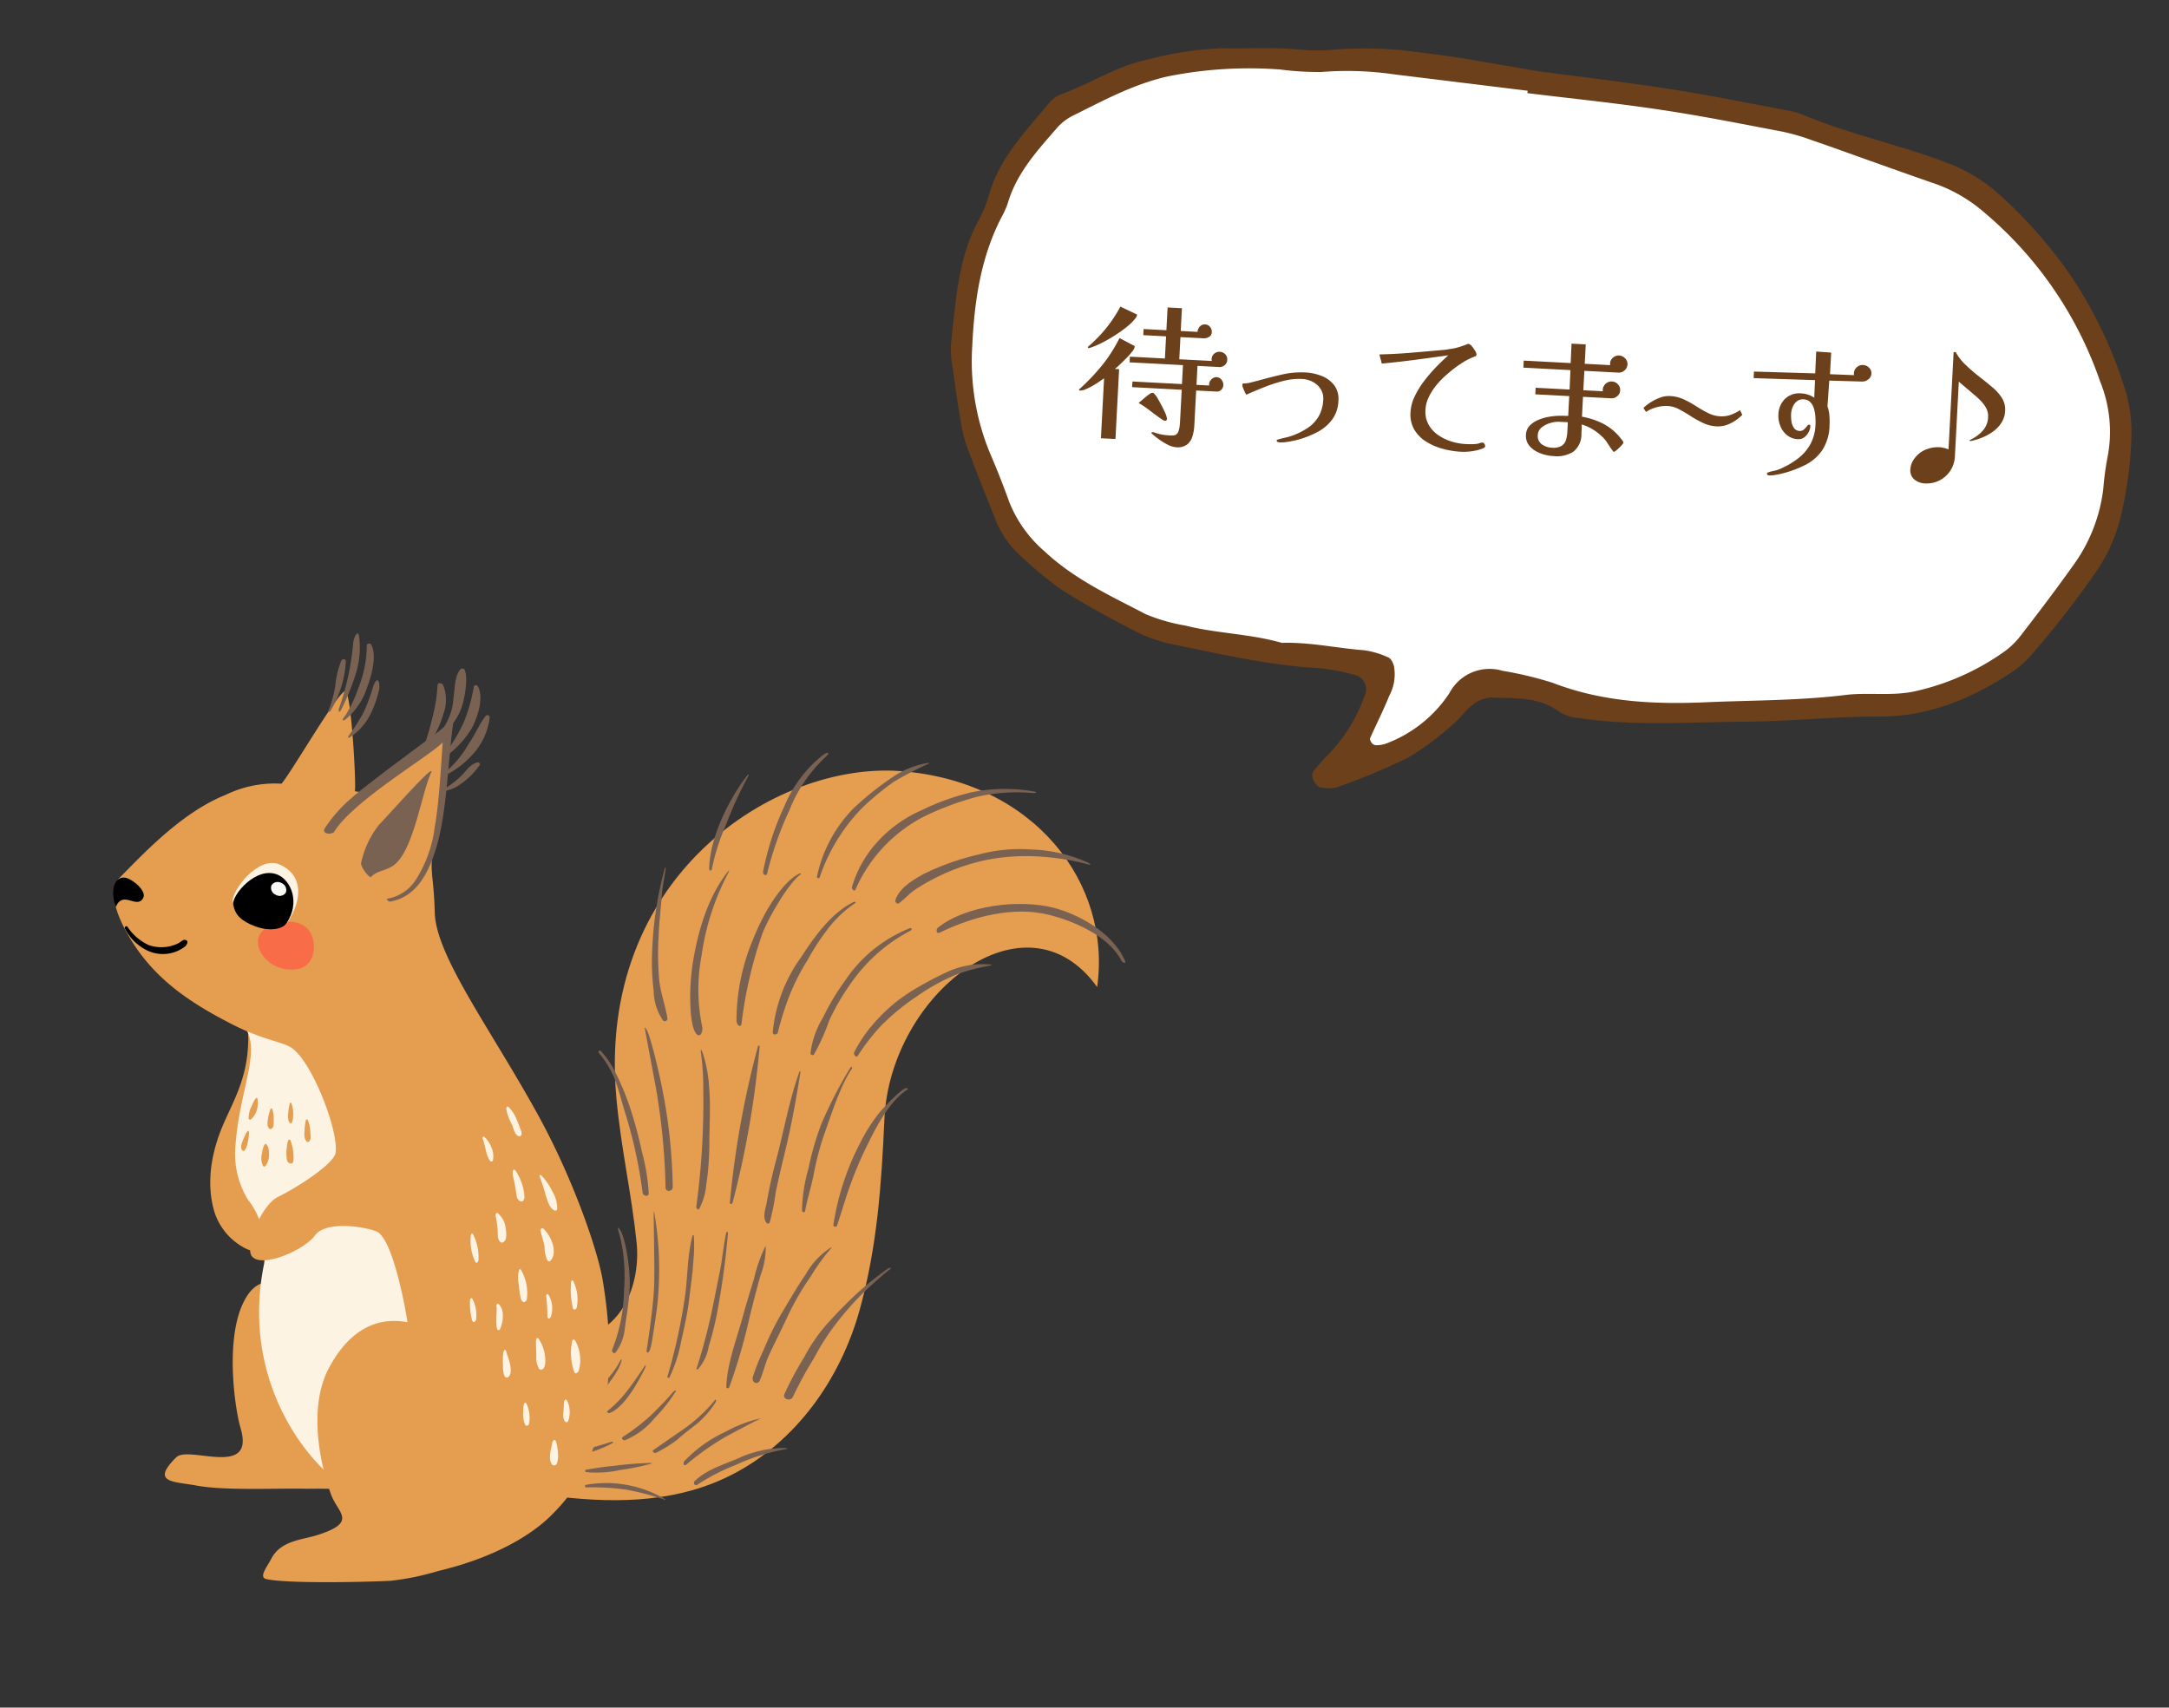 <svg xmlns="http://www.w3.org/2000/svg" xmlns:xlink="http://www.w3.org/1999/xlink" width="226.66" height="178.473" viewBox="0 0 226.66 178.473">
  <rect x="0" y="0" width="226.66" height="178.473" fill="#333333" stroke="none"/>
  <defs>
    <clipPath id="clip-path">
      <rect id="長方形_12716" data-name="長方形 12716" width="105.437" height="98.972" transform="translate(0 0)" fill="none"/>
    </clipPath>
    <clipPath id="clip-path-2">
      <rect id="長方形_12689" data-name="長方形 12689" width="123.848" height="77.521" fill="none"/>
    </clipPath>
  </defs>
  <g id="グループ_28820" data-name="グループ 28820" transform="translate(-305 -2921.305)">
    <g id="グループ_28817" data-name="グループ 28817" transform="matrix(-0.985, -0.174, 0.174, -0.985, 408.835, 3099.778)">
      <g id="グループ_27704" data-name="グループ 27704" transform="translate(0 0)" clip-path="url(#clip-path)">
        <path id="パス_16366" data-name="パス 16366" d="M2.479,17.552c.712,1.866,1.874,4.416,2.787,4.943-.948-4.287.165-7.113.832-9.873,1.1-4.557.222-7.66-.726-9.452A6.492,6.492,0,0,0,1.858.218C1.126-.052.274-.166.054.452c-.261.731.491,2.819.919,3.4,3.064,4.177.944,9.521,1.506,13.7" transform="translate(83.725 33.521)" fill="#e59d50"/>
        <path id="パス_16367" data-name="パス 16367" d="M24.175,80.862c13.064-1.307,29.421-16.4,23.246-38.885-1.4-5.11-3.287-9.492-4.688-14.434-1.149-4.047-.226-9.458,4.462-10.9C46.395,13.914,46.1,0,46.1,0,39.541.376,33.544,1.729,28.672,5.435,22.724,9.959,19.285,17.182,18.563,24.69c-.657,6.824.042,13.318.926,20.1C21.176,57.718,9.182,71.212,0,62.217c.375,10.868,10.119,20.05,24.175,18.645" transform="translate(2.447 13.804)" fill="#e59d50"/>
        <path id="パス_16368" data-name="パス 16368" d="M.168,16.767c1.042-.68,2.686-3.225,3.606-7.7A21.876,21.876,0,0,0,3.981.488C3.869,0,3.392-.22,3.41.29A44.687,44.687,0,0,1,2.9,9.923C2.573,11.592,1.16,15.564.014,16.742c-.057.058.074.078.154.025" transform="translate(34.96 65.525)" fill="#7a6253"/>
        <path id="パス_16369" data-name="パス 16369" d="M1.432,8.277a26.381,26.381,0,0,1-1.3,9.146.04.04,0,0,0,.072.034C1.855,14.46,2.246,10.71,2.2,7.33,2.155,4.534,1.356.367.39.018,0-.122-.087.583.084.971A19.091,19.091,0,0,1,1.432,8.277" transform="translate(42.286 63.816)" fill="#7a6253"/>
        <path id="パス_16370" data-name="パス 16370" d="M.083,11.907a8.84,8.84,0,0,0,4.258-1.5A36.792,36.792,0,0,0,7.624,7.836a16.944,16.944,0,0,0,3.132-3.671A14.6,14.6,0,0,0,12.525.4c.069-.23-.3-.551-.421-.324a22.5,22.5,0,0,1-1.87,3.551A24.179,24.179,0,0,1,7.086,7.3a21.176,21.176,0,0,1-3.815,3.049A20.277,20.277,0,0,1,.017,11.82c-.047.016.014.087.066.087" transform="translate(13.734 64.497)" fill="#7a6253"/>
        <path id="パス_16371" data-name="パス 16371" d="M.188,14.839A14.6,14.6,0,0,0,5.907,8.263,24.877,24.877,0,0,0,7.512,4.057,9.4,9.4,0,0,0,8.147.15.208.208,0,0,0,7.768.1a21.6,21.6,0,0,0-.951,3.763A23.411,23.411,0,0,1,5.336,7.929,17.4,17.4,0,0,1,.059,14.617a.128.128,0,0,0,.129.222" transform="translate(22.589 63.841)" fill="#7a6253"/>
        <path id="パス_16372" data-name="パス 16372" d="M.138,15.114c2.049-1.413,3.448-4.227,4.449-6.63A15.934,15.934,0,0,0,6.165.2c-.041-.327-.512-.21-.525.059a33.749,33.749,0,0,1-.472,3.724,22.728,22.728,0,0,1-1.28,4.292,24.651,24.651,0,0,1-1.644,3.8A11.95,11.95,0,0,1,.02,14.99c-.066.062.048.173.118.124" transform="translate(28.836 65.28)" fill="#7a6253"/>
        <path id="パス_16373" data-name="パス 16373" d="M1.54,4.106a30.26,30.26,0,0,1,.855,4.43c.206,1.461.283,2.913.428,4.377.09.921.051,1.832.088,2.841,0,.019.073.181.1-.026A37.362,37.362,0,0,0,2.86,7.443a24.833,24.833,0,0,0-.933-4.5A5.607,5.607,0,0,0,.428.059.269.269,0,0,0,.016.371C.462,1.643,1.151,2.793,1.54,4.106" transform="translate(46.079 64.64)" fill="#7a6253"/>
        <path id="パス_16374" data-name="パス 16374" d="M.525,13.394A13.388,13.388,0,0,0,3.551,7.465,29.227,29.227,0,0,0,4.561.291c.006-.284-.422-.42-.448-.129A36.015,36.015,0,0,1,2.965,7.124,15.326,15.326,0,0,1,.271,13.169c-.4.465-.387.829.254.225" transform="translate(34.353 81.52)" fill="#7a6253"/>
        <path id="パス_16375" data-name="パス 16375" d="M8.343,4.689c3.746.293,9.143-1.364,11.569-4.154.2-.236.032-.7-.276-.476C16.466,2.369,12.491,4.148,8.7,3.881,6.431,3.722,2.277,2.933.434.475.341.351-.259.087.129.642,2.035,3.38,5.987,4.505,8.343,4.689" transform="translate(0 78.698)" fill="#7a6253"/>
        <path id="パス_16376" data-name="パス 16376" d="M.3,7.671A15.322,15.322,0,0,0,6.3,8,16.763,16.763,0,0,0,11.73,6.5a26.8,26.8,0,0,0,5.234-2.967c.982-.788,2.3-1.924,2.453-3.241.025-.2-.281-.385-.416-.24-.675.732-.863,1.159-1.422,1.7a21.878,21.878,0,0,1-6.616,4.279A21.466,21.466,0,0,1,4.923,7.46,25.532,25.532,0,0,1,.3,7.5c-.677-.06-.017.17-.007.174" transform="translate(5.366 80.988)" fill="#7a6253"/>
        <path id="パス_16377" data-name="パス 16377" d="M.5,13.45a17.343,17.343,0,0,0,6.18-1.227A24.952,24.952,0,0,0,11.45,9.492,13.622,13.622,0,0,0,15.445,5.4,11.958,11.958,0,0,0,17.23.312c0-.188-.288-.448-.4-.228a15.6,15.6,0,0,1-5.815,8.853,30.666,30.666,0,0,1-5,2.927A18.758,18.758,0,0,1,.269,13.278c-.114-.005-.656.2.226.172" transform="translate(12.262 81.545)" fill="#7a6253"/>
        <path id="パス_16378" data-name="パス 16378" d="M.059,13.872a9.164,9.164,0,0,0,3.557-2.23A32.838,32.838,0,0,0,6.932,7.856,14.373,14.373,0,0,0,9.467.136c0-.161-.266-.185-.288-.042A19.127,19.127,0,0,1,5.913,8.251,31.14,31.14,0,0,1,3.3,11.286,36.987,36.987,0,0,1,.019,13.8a.043.043,0,0,0,.04.076" transform="translate(23.812 82.152)" fill="#7a6253"/>
        <path id="パス_16379" data-name="パス 16379" d="M.109,10.514C1.614,7.713,2.894,3.3,2.357.1c-.023-.142-.269-.131-.269,0A22.586,22.586,0,0,1,1.42,5.057,40.058,40.058,0,0,1,0,10.485c-.019.054.081.079.107.029" transform="translate(42.146 80.988)" fill="#7a6253"/>
        <path id="パス_16380" data-name="パス 16380" d="M.557,16.718A97.6,97.6,0,0,0,.607.134a.139.139,0,0,0-.277,0A97.5,97.5,0,0,0,.379,16.718a.089.089,0,0,0,.178,0" transform="translate(35.71 47.036)" fill="#7a6253"/>
        <path id="パス_16381" data-name="パス 16381" d="M.2,15.551C.779,15.3,2.292,12.9,2.508,12.518a17.688,17.688,0,0,0,1.409-3.43A27.443,27.443,0,0,0,5.188.147c-.017-.2-.355-.192-.384,0-.277,1.81-.389,3.131-.674,4.67a38.54,38.54,0,0,1-.954,4.068c-.384,1.273-1.272,4.8-3.158,6.559-.075.07.106.191.182.107" transform="translate(20.073 46.599)" fill="#7a6253"/>
        <path id="パス_16382" data-name="パス 16382" d="M.137,16.223C.681,13.047.66,9.744.943,6.535c.129-1.462.183-2.917.185-4.384,0-.681.2-1.569-.336-2.088A.2.2,0,0,0,.454.172,24.977,24.977,0,0,0,.388,3.364C.346,4.756.266,6.148.177,7.539c-.184,2.89-.209,5.78-.147,8.674a.054.054,0,0,0,.107.01" transform="translate(31.399 45.695)" fill="#7a6253"/>
        <path id="パス_16383" data-name="パス 16383" d="M.476,7.224C.8,9.2,1.017,11.069,1.5,12.861A14.187,14.187,0,0,0,2.718,16.1c.3.547.359.417.206-.01a27.747,27.747,0,0,1-.9-3.739A81.067,81.067,0,0,1,.628.247C.629.084.382-.092.293.054A6.607,6.607,0,0,0,0,2.683,29.032,29.032,0,0,0,.476,7.224" transform="translate(39.069 45.895)" fill="#7a6253"/>
        <path id="パス_16384" data-name="パス 16384" d="M.18,15.732a45.383,45.383,0,0,0,1.967-6.32,30.665,30.665,0,0,0,.519-4.863,16.973,16.973,0,0,0-.1-4.415c-.037-.156-.323-.192-.325-.018C2.227,1.474,2.055,2.7,2.021,3.967a30.354,30.354,0,0,1-.342,4.344C1.262,10.726.9,13.634.006,15.658c-.021.051,0,.314.174.074" transform="translate(26.185 47.523)" fill="#7a6253"/>
        <path id="パス_16385" data-name="パス 16385" d="M2.978,10.657c.242.653,2.4,5.9,2.813,5.7,0,0-1.974-5.263-2.206-5.864A68.636,68.636,0,0,1,.735.271C.632-.2-.081-.007.008.471a56.551,56.551,0,0,0,2.97,10.186" transform="translate(42.469 47.259)" fill="#7a6253"/>
        <path id="パス_16386" data-name="パス 16386" d="M1.481,4.507C1.981,5.759,2.6,7.09,3.22,8.286a27.736,27.736,0,0,0,2.6,4.113,9.576,9.576,0,0,0,1.718,1.7c.122.1.3-.131.161-.241a10.256,10.256,0,0,1-2.2-2.535c-.635-1.111-1.036-2.05-1.684-3.308A49.215,49.215,0,0,1,.65.28C.534-.108-.065-.092.006.323A21.326,21.326,0,0,0,1.481,4.507" transform="translate(44.829 46.34)" fill="#7a6253"/>
        <path id="パス_16387" data-name="パス 16387" d="M.348,15.223a34.094,34.094,0,0,0,2.51-2.848c.94-1.219,1.806-2.494,2.623-3.79A18.074,18.074,0,0,0,7.293,4.643,35.266,35.266,0,0,0,8.66.469c.114-.559-.812-.648-.933-.1A41.938,41.938,0,0,1,6.246,4.774,24.216,24.216,0,0,1,4.637,8.649,32.894,32.894,0,0,1,2.25,12.54c-.8,1.066-1.793,2.29-2.1,2.615s-.113.349.194.068" transform="translate(18.569 27.966)" fill="#7a6253"/>
        <path id="パス_16388" data-name="パス 16388" d="M.048,15.328a8.015,8.015,0,0,0,2.131-3.251C2.856,10.595,3.4,9.058,3.985,7.538a31.449,31.449,0,0,0,1.172-4.1,19.913,19.913,0,0,0,.594-2.9c.018-.582-.646-.754-.781-.2-.213.882-.243,1.817-.471,2.7C4.132,4.467,3.682,5.87,3.312,7.294a28.291,28.291,0,0,1-1.7,4.678A20.334,20.334,0,0,1,0,15.288c-.017.024.019.059.044.04" transform="translate(25.034 29.078)" fill="#7a6253"/>
        <path id="パス_16389" data-name="パス 16389" d="M.174,15.34a15.844,15.844,0,0,0,.6-3.674c.184-1.4.349-2.792.481-4.2.222-2.38.736-4.972.4-7.354-.021-.158-.279-.15-.31,0A61.146,61.146,0,0,0,.512,7.944c-.1,1.406-.206,2.849-.351,4.25a8.282,8.282,0,0,0,0,3.146.008.008,0,0,0,.016,0" transform="translate(31.679 28.024)" fill="#7a6253"/>
        <path id="パス_16390" data-name="パス 16390" d="M.516,14.6c.056-1.352-.08-2.718-.048-4.059Q.513,8.6.56,6.664A62.265,62.265,0,0,1,1.1.1.084.084,0,0,0,.953.036a4.735,4.735,0,0,0-.7,2.554A32.181,32.181,0,0,0,0,6.152a83.864,83.864,0,0,0,.332,8.457A.092.092,0,0,0,.516,14.6" transform="translate(35.625 29.397)" fill="#7a6253"/>
        <path id="パス_16391" data-name="パス 16391" d="M.234,6.428a34.6,34.6,0,0,0,1.884,8.136c.011.03.053.035.045-.006C1.911,13.091,1.02,8.687.778,6.938.451,4.573.381.113.381.113.245-.1-.041-.192,0,1.6.044,3.137.038,4.894.234,6.428" transform="translate(41.811 30.248)" fill="#7a6253"/>
        <path id="パス_16392" data-name="パス 16392" d="M.264,7.152C.536,9.054,1.651,12.29,2.4,12.9c.309.251.007-.335-.083-.495a13.923,13.923,0,0,1-.837-2.2,18.857,18.857,0,0,1-.7-3.584A17.61,17.61,0,0,1,.919.326C.984.1.642-.13.522.087A5,5,0,0,0,0,2.586C.072,4.121.047,5.627.264,7.152" transform="translate(44.828 29.576)" fill="#7a6253"/>
        <path id="パス_16393" data-name="パス 16393" d="M.3,12.44A15.609,15.609,0,0,0,.717,15.1c.025.076.128.064.137-.045.18-2.41-.319-4.473-.349-6.872A60.564,60.564,0,0,1,.864.168C.882.018.7-.077.646.082A14.926,14.926,0,0,0,.1,3.9C.04,5.436-.053,6.938.038,8.469.116,9.8.146,11.124.3,12.44" transform="translate(38.707 28.009)" fill="#7a6253"/>
        <path id="パス_16394" data-name="パス 16394" d="M.04,2.128a35.32,35.32,0,0,0,3.716-.953C4.743.9,5.547.639,6.656.241,6.774.2,6.724,0,6.59,0A11.218,11.218,0,0,0,3.144.832,23.943,23.943,0,0,0,.015,2.07c-.032.018-.008.062.025.058" transform="translate(39.608 16.826)" fill="#7a6253"/>
        <path id="パス_16395" data-name="パス 16395" d="M.028.226A12.115,12.115,0,0,0,8.447.261C8.578.2,8.5-.022,8.378,0A25.455,25.455,0,0,1,4.257.5,27.846,27.846,0,0,1,.028.152c-.041,0-.034.061,0,.074" transform="translate(37.553 15.247)" fill="#7a6253"/>
        <path id="パス_16396" data-name="パス 16396" d="M.289,2.1c.582-.318,1.1-.561,1.652-.844A15.475,15.475,0,0,0,3.932.308c.054-.039,0-.331-.085-.307a11.479,11.479,0,0,0-2.2.96,12.984,12.984,0,0,0-1.476.986c-.4.292.025.209.121.156" transform="translate(43.945 18.264)" fill="#7a6253"/>
        <path id="パス_16397" data-name="パス 16397" d="M.307,5.827c.335-.644,1.586-2.453,1.883-2.84A21.715,21.715,0,0,1,4.646.314c.163-.15-.09-.385-.294-.294A7.825,7.825,0,0,0,1.709,2.842a15.363,15.363,0,0,0-1.6,2.932c-.322.617.184.081.2.053" transform="translate(38.428 20.797)" fill="#7a6253"/>
        <path id="パス_16398" data-name="パス 16398" d="M.2,6.382a16.97,16.97,0,0,1,2.839-3.63c.85-.826,1.631-1.621,2.5-2.475C5.692.134,5.484-.08,5.224.031a14.348,14.348,0,0,0-1.914,1.7c-.527.68-1.153,1.351-1.739,2A9.831,9.831,0,0,0,.014,6.322c-.036.084-.009.5.189.06" transform="translate(34.137 20.05)" fill="#7a6253"/>
        <path id="パス_16399" data-name="パス 16399" d="M.145,5.405c.531-1.2.893-2,1.427-3A12.6,12.6,0,0,1,3.13.172c.1-.111-.163-.215-.266-.154C1.432.875.5,3.694.032,5.293c-.035.116-.084.555.113.112" transform="translate(42.001 23.311)" fill="#7a6253"/>
        <path id="パス_16400" data-name="パス 16400" d="M.05,5.472A11.367,11.367,0,0,0,4.842,3.526C6.212,2.635,7.985,1.734,8.924.357,9.006.234,8.79-.2,8.521.11A21.278,21.278,0,0,1,5.014,2.775,21.306,21.306,0,0,1,.039,5.367c-.056.017-.052.109.011.105" transform="translate(25.984 17.466)" fill="#7a6253"/>
        <path id="パス_16401" data-name="パス 16401" d="M3.29,4.213A14.255,14.255,0,0,0,7.04.395c.073-.116.01-.727-.4-.151A29.828,29.828,0,0,1,3.29,3.613C2.706,4.082.618,5.721.006,6.144a.015.015,0,0,0,.012.027A13.8,13.8,0,0,0,3.29,4.213" transform="translate(29.272 19.325)" fill="#7a6253"/>
        <path id="パス_16402" data-name="パス 16402" d="M.106,4.418A8.346,8.346,0,0,1,1.235,2.037,9.165,9.165,0,0,0,2.468.278c.053-.129-.111-.351-.255-.255A7.068,7.068,0,0,0,.779,2.037,9.213,9.213,0,0,0,.2,3.408a3.638,3.638,0,0,0-.2,1,.054.054,0,0,0,.106.013" transform="translate(44.586 24.591)" fill="#7a6253"/>
        <path id="パス_16403" data-name="パス 16403" d="M14.16,22.641c1.652-.3,3.23-.121,4.041-2.847,1.265-4.252-1.055-11.209-1.968-13.036-2.469-4.941,5.032-2.7,6.079-4.18C24.525-.55,22.134.054,19.732.035,16.625.007,11.229,1.277,8.363,1.7a59.184,59.184,0,0,1-7.542.972c-4.6,7.368,11.523,20.3,13.339,19.97" transform="translate(66.328 8.323)" fill="#e59d50"/>
        <path id="パス_16404" data-name="パス 16404" d="M9.234,35.958c4.311,9.861,12.826,10,14.267,9.574-2.531-2.09-.809-6.517-1.441-12.561a9.165,9.165,0,0,0-2.26-5.353A7.6,7.6,0,0,1,17.879,25a10.256,10.256,0,0,1-.915-3.659C17.316,8.973,8.954,1.686,4.925,0,.964,7.728-1.608,11.225,1.152,19.162,3,24.462,6.976,30.79,9.234,35.958" transform="translate(66.158 11.099)" fill="#fcf3e3"/>
        <path id="パス_16405" data-name="パス 16405" d="M11.992,52.515c6.371,7.964,13.54,14.627,14.452,19.138.82,4.051,1.406,4.18,1.266,6.992-.75,2.624.736,11.3.867,12.146.4-.4,4.8-5.59,6.986-7.982a4.729,4.729,0,0,1,1.306-.123c-.024.749,2.143,9.991,2.787,10.119s4.169-9.557,4.9-10.682a11.714,11.714,0,0,0,5.529-2.155c4.288-2.649,7.518-7.754,9.392-10.424,1.028-1.465-.211-3.771-1.9-5.786-3.286-3.926-7.362-5.764-12.3-7.284-3.385-1.043-5.474-.885-6.535-1.336-2.319-.984-6.322-7.536-6.465-9.978-.07-1.2,3.408-4.371,5.106-5.6,1.6-1.156,2.493-5.621,1.687-6.536-1.115-1.26-5.318,1.476-6.161,3.21-.946,1.946-5.792,1.795-6.466,1.476-1.826-.866-4.309-7.683-4.638-8.713,3.673.048,6.054-2.368,7.273-6.209,1.409-4.447-.9-10.1-2.565-12.941-1.035-1.771-3.3-2.319.774-4.427,1.386-.719,3.584-1.194,4.217-3.2.3-.958,1.009-2.183.14-2.218C29.286-.088,21.2,1.546,18.855,2.081a27.782,27.782,0,0,0-4.778,1.9C9.1,6.122,5.462,8.989,3.559,11.66,1.048,15.19.476,17.834.092,22.111c-.477,5.295.983,10.773,2.389,14.756C3.49,39.724,7.2,46.52,11.992,52.515" transform="translate(45.505 0)" fill="#e59d50"/>
        <path id="パス_16406" data-name="パス 16406" d="M5.386,1.23A3.664,3.664,0,0,0,1.1.338C-.34,1.029-.241,3.072.676,4.221,2.294,6.25,7.618,3.978,5.386,1.23" transform="translate(83.705 63.112)" fill="#f86d47"/>
        <path id="パス_16407" data-name="パス 16407" d="M2.4,3.155C3.7,2.891,3.278.886,2.68,0,2.246,1.862.5.12.035,1.372-.289,2.247,1.718,3.3,2.4,3.155" transform="translate(102.183 66.444)"/>
        <path id="パス_16408" data-name="パス 16408" d="M2.471,6.8c2.371.568,4.477-3.582,4.149-4.658C6.257.953,5.522.379,4,.084,2.466-.213.859.312.525,1.16-.6,4.014.1,6.237,2.471,6.8" transform="translate(86.312 66.975)" fill="#fcf3e3"/>
        <path id="パス_16409" data-name="パス 16409" d="M2.164,5.806c2.372.553,4.383-2.97,4.033-3.9C5.808.878,5.063.372,3.542.087,2.005-.2.685.263.37.983-.688,3.4.713,5.466,2.164,5.806" transform="translate(86.629 66.883)"/>
        <path id="パス_16410" data-name="パス 16410" d="M.627,1.355a.778.778,0,0,0,1.01-.4.779.779,0,0,0-.6-.9.777.777,0,0,0-1.008.4.778.778,0,0,0,.6.9" transform="translate(87.605 70.538)" fill="#f8f7f4"/>
        <path id="パス_16411" data-name="パス 16411" d="M1.015,8.153a12.033,12.033,0,0,1,.092-4.541A13.259,13.259,0,0,1,1.939.57c.246-.48.34-.735-.056-.451A7.084,7.084,0,0,0,.276,3.494c-.313,1.58-.525,3.822.309,4.822.154.186.483.024.43-.163" transform="translate(82.783 89.753)" fill="#7a6253"/>
        <path id="パス_16412" data-name="パス 16412" d="M.891,7.241a27.5,27.5,0,0,1,.294-7c.014-.068-.106-.5-.262,0A24.038,24.038,0,0,0,.034,4.53,9.259,9.259,0,0,0,.392,8.063c.287.9.584-.261.5-.822" transform="translate(84.342 90.578)" fill="#7a6253"/>
        <path id="パス_16413" data-name="パス 16413" d="M.587,5.474a9.235,9.235,0,0,0,.166-2.6A11.787,11.787,0,0,1,1,.1C1.026,0,.858-.043.814.059A11.048,11.048,0,0,0,.107,5.5c.069.27.394.242.48-.028" transform="translate(85.557 90.388)" fill="#7a6253"/>
        <path id="パス_16414" data-name="パス 16414" d="M.356,6.425l.008,0c.132-.035.242-.324.3-.637A19.758,19.758,0,0,1,1.2,2.84,22.087,22.087,0,0,1,2.313.172c.07-.155-.031-.22-.127-.134C.776,1.294.151,3.062,0,5.5c-.015.228.142.983.355.926" transform="translate(81.722 88.073)" fill="#7a6253"/>
        <path id="パス_16415" data-name="パス 16415" d="M.953,7.768a17.337,17.337,0,0,1,.369-3.793A15.611,15.611,0,0,1,2.56.651C2.6.607,2.682-.006,2.626,0A10.194,10.194,0,0,0,.39,3.479c-.373,1.2-.718,3.337.17,4.4a.237.237,0,0,0,.393-.113" transform="translate(71.086 87.85)" fill="#7a6253"/>
        <path id="パス_16416" data-name="パス 16416" d="M.915,7.028C1.4,6.175,1.1,4.914,1.1,3.964A6.123,6.123,0,0,1,1.76.362c.047-.069-.069-.424-.127-.353A6.015,6.015,0,0,0,.023,3.718C-.048,4.8.023,6.564.5,7.106a.286.286,0,0,0,.413-.078" transform="translate(72.827 90.105)" fill="#7a6253"/>
        <path id="パス_16417" data-name="パス 16417" d="M1.161,6.806a16.5,16.5,0,0,1-.055-3.518A26.543,26.543,0,0,1,1.475.1.089.089,0,0,0,1.309.046,9.34,9.34,0,0,0,.041,3.924,4.164,4.164,0,0,0,.59,6.919c.156.182.6.194.571-.113" transform="translate(74.636 88.298)" fill="#7a6253"/>
        <path id="パス_16418" data-name="パス 16418" d="M.358,3.631a2.493,2.493,0,0,0,.925-.963A8.948,8.948,0,0,1,3.472.131c.022-.014.022-.139,0-.131A4.547,4.547,0,0,0,2.1.686,7.968,7.968,0,0,0,0,3.468c-.006.125.2.233.358.163" transform="translate(69.98 84.234)" fill="#7a6253"/>
        <path id="パス_16419" data-name="パス 16419" d="M.487,7.04c.457-.814.773-2.211,1.246-3.195A10.85,10.85,0,0,1,3.814.292c.03-.027.05-.309.021-.291a9.443,9.443,0,0,0-2.7,2.83A6.885,6.885,0,0,0,.044,6.962a.241.241,0,0,0,.443.078" transform="translate(69.8 85.764)" fill="#7a6253"/>
        <path id="パス_16420" data-name="パス 16420" d="M.354,1.914C.51,1.9.766,1.548.945,1.429A4.013,4.013,0,0,1,3.9.714,5.286,5.286,0,0,1,6.459,2.225c.128.1.345-.087.233-.222A5.094,5.094,0,0,0,3.749.078,3.8,3.8,0,0,0,.17,1.237c-.18.233-.333.731.184.677" transform="translate(96.852 62.384)"/>
        <path id="パス_16421" data-name="パス 16421" d="M.836,1.772a3.692,3.692,0,0,0,1,1.045c.144.1.241-.048.189-.275a5.742,5.742,0,0,0-.892-1.515C.954.732.644-.027.208,0a.2.2,0,0,0-.19.141c-.08.23.123.507.237.7.188.316.368.633.581.933" transform="translate(58.989 50.166)" fill="#fcf3e3"/>
        <path id="パス_16422" data-name="パス 16422" d="M2.239,3.378c.088.073.25-.025.17-.131a17.4,17.4,0,0,1-1.01-1.9C1.1.827.862.224.262.01A.208.208,0,0,0,0,.21,3.385,3.385,0,0,0,.811,1.924,6.3,6.3,0,0,0,2.239,3.378" transform="translate(53.962 43.155)" fill="#fcf3e3"/>
        <path id="パス_16423" data-name="パス 16423" d="M1.384,3.057c.207.228.475.07.1-.786C1.226,1.656,1.024,1.085.819.46.667,0-.093-.334.009.57A5.633,5.633,0,0,0,1.384,3.057" transform="translate(57.547 43.489)" fill="#fcf3e3"/>
        <path id="パス_16424" data-name="パス 16424" d="M1.332,2.43c.1.034.2-.124.13-.223C1.053,1.6.872.625.293.049A.173.173,0,0,0,0,.17,2.251,2.251,0,0,0,.41,1.482a2.86,2.86,0,0,0,.922.948" transform="translate(61.459 47.056)" fill="#fcf3e3"/>
        <path id="パス_16425" data-name="パス 16425" d="M1.481,3.253c.119.08.4.1.231-.375-.153-.426-.534-1.033-.653-1.487A3.575,3.575,0,0,0,.544.1.2.2,0,0,0,.2.1C-.4.987.445,2.55,1.481,3.253" transform="translate(53.515 37.829)" fill="#fcf3e3"/>
        <path id="パス_16426" data-name="パス 16426" d="M1.318,2.964c.149.058.213-.166.141-.337a11.08,11.08,0,0,1-.5-1.569C.884.706.849.246.5.035a.244.244,0,0,0-.25,0C-.207.328.071,1.162.216,1.584a2.284,2.284,0,0,0,1.1,1.38" transform="translate(58.709 38.901)" fill="#fcf3e3"/>
        <path id="パス_16427" data-name="パス 16427" d="M1.236,2.647A5.026,5.026,0,0,0,.28.051C.146-.1.013.1,0,.286A5.338,5.338,0,0,0,.966,2.777c.135.263.318.158.27-.13" transform="translate(61.129 36.372)" fill="#fcf3e3"/>
        <path id="パス_16428" data-name="パス 16428" d="M1.343,3.134a3.418,3.418,0,0,0-.286-1.5A7.285,7.285,0,0,0,.633.325C.3-.265.018.073,0,.367A4.831,4.831,0,0,0,1.145,3.283c.12.116.178,0,.2-.149" transform="translate(55.449 33.18)" fill="#fcf3e3"/>
        <path id="パス_16429" data-name="パス 16429" d="M1.028,2.529A8.072,8.072,0,0,0,.374.07C.253-.088.044.048.019.23A4.269,4.269,0,0,0,.79,2.817c.2.332.333.082.238-.288" transform="translate(50.147 33.334)" fill="#fcf3e3"/>
        <path id="パス_16430" data-name="パス 16430" d="M.894,2.245A18.23,18.23,0,0,1,.4.156C.371.055.134-.2.038.293A2.74,2.74,0,0,0,.626,2.374c.15.221.352.1.268-.129" transform="translate(52.612 31.937)" fill="#fcf3e3"/>
        <path id="パス_16431" data-name="パス 16431" d="M.648,2.639c.2.135.3-.029.229-.245-.128-.371-.124-.9-.217-1.3A3.732,3.732,0,0,0,.406.086C.347-.024.152-.033.115.086-.063.655-.129,2.12.648,2.639" transform="translate(57.562 29.844)" fill="#fcf3e3"/>
        <path id="パス_16432" data-name="パス 16432" d="M.964,2.058A6.825,6.825,0,0,0,.41.162C.2-.208,0,.152,0,.291A3.748,3.748,0,0,0,.7,2.285c.182.281.334.068.262-.227" transform="translate(60.295 30.225)" fill="#fcf3e3"/>
        <path id="パス_16433" data-name="パス 16433" d="M1.275,3.292A6.084,6.084,0,0,0,.533.164C.306-.216.105.16.06.336A4.1,4.1,0,0,0,.9,3.263c.115.184.354.261.371.029" transform="translate(48.746 26.799)" fill="#fcf3e3"/>
        <path id="パス_16434" data-name="パス 16434" d="M1.024,3.025c.257.332.4.176.316-.295-.077-.434-.234-1.064-.313-1.576A2.18,2.18,0,0,0,.533.06.227.227,0,0,0,.269.028C-.121.2,0,.93.107,1.29a3.93,3.93,0,0,0,.917,1.735" transform="translate(52.385 26.534)" fill="#fcf3e3"/>
        <path id="パス_16435" data-name="パス 16435" d="M1.1,2.236A7.512,7.512,0,0,0,.9,1.127,2.465,2.465,0,0,0,.542.08a.271.271,0,0,0-.42.054c-.431.614.4,1.918.689,2.5.145.289.34.292.29-.4" transform="translate(55.783 25.107)" fill="#fcf3e3"/>
        <path id="パス_16436" data-name="パス 16436" d="M.805,1.967C.769,1.636.713,1.223.687.885A1.368,1.368,0,0,0,.444.132C.378.059.125-.145.042.171A2.716,2.716,0,0,0,.5,2.2c.194.251.341.09.306-.23" transform="translate(48.939 21.598)" fill="#fcf3e3"/>
        <path id="パス_16437" data-name="パス 16437" d="M.859,1.6A3.234,3.234,0,0,0,.4.072C.269-.094.045.057.016.233a3.35,3.35,0,0,0,.447,1.75c.413.764.5.2.4-.387" transform="translate(52.942 20.505)" fill="#fcf3e3"/>
        <path id="パス_16438" data-name="パス 16438" d="M.511,2.476c.1.2.369.3.379-.334C.9,1.463,1.008.575.543.086a.3.3,0,0,0-.495.13,2.209,2.209,0,0,0,.027.98,5.933,5.933,0,0,0,.436,1.28" transform="translate(49.337 16.928)" fill="#fcf3e3"/>
        <path id="パス_16439" data-name="パス 16439" d="M.3,1.993A8.369,8.369,0,0,0,.567.966C.62.641.681.242.4.035.143-.155.049.483.016.669a7.805,7.805,0,0,0,0,.992c.043.48.085.7.282.332" transform="translate(87.007 43.633)" fill="#e59d50"/>
        <path id="パス_16440" data-name="パス 16440" d="M.4,2.064c.08.135.194.09.223-.058A5.741,5.741,0,0,0,.682.876C.685.577.627.148.329.01A.154.154,0,0,0,.173.041C-.092.261.013.622.064.919A3.452,3.452,0,0,0,.4,2.064" transform="translate(84.67 46.377)" fill="#e59d50"/>
        <path id="パス_16441" data-name="パス 16441" d="M.6,2.241c.1.141.2.085.216-.078A6.889,6.889,0,0,0,.739.925C.706.6.6.136.283.008A.148.148,0,0,0,.128.052C-.109.313.04.7.126,1.019A4.164,4.164,0,0,0,.6,2.241" transform="translate(80.62 45.729)" fill="#e59d50"/>
        <path id="パス_16442" data-name="パス 16442" d="M.229,2.368c.086.009.162-.169.209-.289A5.982,5.982,0,0,0,.6,1.47,2.637,2.637,0,0,0,.7.1.149.149,0,0,0,.452.047,2.047,2.047,0,0,0,0,1.263a3.131,3.131,0,0,0,.047.663c.031.147.094.431.182.442" transform="translate(86.653 46.979)" fill="#e59d50"/>
        <path id="パス_16443" data-name="パス 16443" d="M.46,2.1c.029.058.141.028.142-.044A8.508,8.508,0,0,0,.572.775C.547.566.433.1.191.008-.026-.075-.034.517.047.945A3,3,0,0,0,.46,2.1" transform="translate(82.792 47.342)" fill="#e59d50"/>
        <path id="パス_16444" data-name="パス 16444" d="M.245,2.051c.024.05.234.325.3.321.116-.01.169-.209.2-.405a3.427,3.427,0,0,0,.033-.708A1.861,1.861,0,0,0,.451.067.152.152,0,0,0,.195.075,1.917,1.917,0,0,0,.054,1.428a1.811,1.811,0,0,0,.191.623" transform="translate(84.573 42.41)" fill="#e59d50"/>
        <path id="パス_16445" data-name="パス 16445" d="M.68,2.382a.132.132,0,0,0,.237-.067,4.992,4.992,0,0,0-.223-2C.543-.115-.078-.118.008.39A5.039,5.039,0,0,0,.68,2.382" transform="translate(81.976 43.207)" fill="#e59d50"/>
        <path id="パス_16446" data-name="パス 16446" d="M4.439,5.513A9.73,9.73,0,0,0,5.576,1.255C5.523.833,4.545-.055,4.311,0,3.787.852,2.7.928,1.992,1.854.408,3.939.621,9.531,0,11.928c-.079.823,3.127-4.419,4.438-6.415" transform="translate(74.853 74.133)" fill="#7a6253"/>
        <path id="パス_16447" data-name="パス 16447" d="M2,18.4c.311-.362,6.559-6.871,7.688-8.357a14.746,14.746,0,0,0,2.3-3.748c.131-.468-.6-.579-1.037-.178C9.6,9.685,2.238,15.919,1.394,17.352,1.127,14.843.661,10.981.672,8.5a13.327,13.327,0,0,1,.972-5.754A4.463,4.463,0,0,1,4.266.241C4.393.188,4.042-.042,3.9.007,1.375.921.505,3.461.152,6.261c-.5,3.977.379,9.269.508,13.258C.676,20,1.693,18.764,2,18.4" transform="translate(72.835 71.961)" fill="#7a6253"/>
      </g>
    </g>
    <g id="グループ_28818" data-name="グループ 28818" transform="translate(303.55 494.083)">
      <g id="グループ_27567" data-name="グループ 27567" transform="translate(218.663 2519.258) rotate(-173)">
        <g id="グループ_27566" data-name="グループ 27566" transform="translate(0 0)" clip-path="url(#clip-path-2)">
          <path id="パス_15580" data-name="パス 15580" d="M66.272,77.08c4.711.192,8.138.455,11.568.439a43.07,43.07,0,0,0,9.692-.741,18.458,18.458,0,0,1,3.75-.483c2.721-.062,5.381-.582,8.065-.847a34.8,34.8,0,0,0,7.754-2.167c3.149-1.06,5.6-3.261,8.507-4.693a3.175,3.175,0,0,0,1.143-1.13c2.037-3.188,4.363-6.231,4.986-10.121a11.874,11.874,0,0,1,.678-2.619c1.78-4.329,1.408-8.874,1.38-13.379a11.086,11.086,0,0,0-.525-2.64c-.457-1.746-.935-3.487-1.45-5.218a14.508,14.508,0,0,0-.941-2.526c-1.245-2.4-2.546-4.776-3.856-7.143a9.941,9.941,0,0,0-3.188-3.627,40.029,40.029,0,0,0-4.555-2.923c-2.765-1.31-5.62-2.45-8.5-3.495a16.155,16.155,0,0,0-4.228-.829c-5.031-.39-10.058-.935-15.125-.566a23.138,23.138,0,0,1-3.775-.26,1.538,1.538,0,0,1-1.263-1.962,17.108,17.108,0,0,1,3.175-6.81,15.775,15.775,0,0,0,1.2-1.77c.3-.5-.437-1.608-1.047-1.569a4.044,4.044,0,0,0-1.567.213,70.732,70.732,0,0,0-7.057,4.007,30.634,30.634,0,0,0-4.282,4.1c-.621.642-1.019,1.507-1.658,2.126a3.451,3.451,0,0,1-1.832,1.05c-2.481.21-5,.746-7.385-.637a4.552,4.552,0,0,0-2.076-.361c-5.815-.164-11.5,1-17.225,1.733-4.649.6-9.217,1.692-13.881,2.245C17.578,15.093,13.2,17.61,9.317,21a10.878,10.878,0,0,0-1.723,2.074,99.215,99.215,0,0,0-5.535,9.3,17.276,17.276,0,0,0-1.824,6.2,40.8,40.8,0,0,0-.068,8.1,15.077,15.077,0,0,0,1.416,5.192A45.482,45.482,0,0,0,8.6,62.753a48.694,48.694,0,0,0,8.489,7.5,17.119,17.119,0,0,0,5.9,2.58c5.082,1.242,10.323,1.679,15.367,3.105a7.739,7.739,0,0,0,1.6.244c4.144.26,8.286.6,12.433.725,5.051.156,10.108.13,13.881.169" transform="translate(0.001 -0.001)" fill="#6b401b"/>
          <path id="パス_15581" data-name="パス 15581" d="M64.877,69.834v-.257c-4.7,0-9.393.1-14.083-.029-4.321-.114-8.64-.439-12.956-.725a23.279,23.279,0,0,1-3.2-.533c-1.944-.405-3.877-.857-5.815-1.289-2.468-.548-4.932-1.11-7.405-1.632a15.944,15.944,0,0,1-5.438-2.341A40.114,40.114,0,0,1,1.808,46.981,13.941,13.941,0,0,1,.064,39.155,28.235,28.235,0,0,0,.1,35.9,17.021,17.021,0,0,1,2.211,27.6c1.46-2.7,3-5.353,4.568-7.987a8.246,8.246,0,0,1,1.712-2.076A25.69,25.69,0,0,1,17.3,12.376c2.287-.728,4.662-.618,6.912-1.18,4.745-1.185,9.591-1.731,14.393-2.536,5.368-.9,10.744-1.289,16.136.068a38.218,38.218,0,0,0,5.368.608,4.728,4.728,0,0,0,5.2-2.973A13.662,13.662,0,0,1,71.295.275,3.11,3.11,0,0,1,72.313,0a.612.612,0,0,1,.431.19c.117.12.265.335.229.457C72.5,2.2,71.942,3.728,71.526,5.292a4.724,4.724,0,0,0-.1,3.18c.133.309.387.709.663.785a8.763,8.763,0,0,0,2.624.447c2.874-.135,5.763.166,8.624-.283,3.391.543,6.831.14,10.225.566a18.854,18.854,0,0,1,4.264.678c3.872,1.453,7.826,2.7,11.256,5.207a13.273,13.273,0,0,1,4.334,4.711Q114.633,23,116,25.339a25.086,25.086,0,0,1,3.222,10.809c.359,4.688.283,9.393-1.4,13.9a8.512,8.512,0,0,0-.47,1.556c-.527,3.136-2.3,5.659-4.02,8.206a5.605,5.605,0,0,1-1.479,1.559c-3.009,1.977-5.917,4.072-9.383,5.335a43.159,43.159,0,0,1-11.664,2.177,30.716,30.716,0,0,0-4.313.27,34.079,34.079,0,0,1-7.538.678q-7.039,0-14.078,0" transform="translate(2.329 5.091)" fill="#fff"/>
        </g>
      </g>
      <path id="パス_26826" data-name="パス 26826" d="M5.792-8.912a1.126,1.126,0,0,1-.24.512,7.193,7.193,0,0,1-.592.744q-.352.392-.664.72a4.945,4.945,0,0,1-.456.44h.448V.816H2.768V-5.456q-.192.144-.5.384T1.592-4.6a6.26,6.26,0,0,1-.7.392,1.39,1.39,0,0,1-.576.16q-.1,0-.1-.08a.092.092,0,0,1,.032-.064L.3-4.24A22.112,22.112,0,0,0,2.5-6.816,15.927,15.927,0,0,0,4.16-9.744l1.408.656q.048.016.136.056A.128.128,0,0,1,5.792-8.912Zm3.76,7.344q0,.208-.192.208a.6.6,0,0,1-.3-.112q-.64-.384-1.256-.816a11.677,11.677,0,0,0-1.288-.784q.08-.08.272-.264t.408-.384A5.2,5.2,0,0,1,7.6-4.064a.583.583,0,0,1,.288-.144.228.228,0,0,1,.136.04.975.975,0,0,1,.12.1,2.42,2.42,0,0,1,.352.456q.224.344.472.76a8.784,8.784,0,0,1,.416.776A1.471,1.471,0,0,1,9.552-1.568Zm-3.7-10.64a.284.284,0,0,1-.032.128l-.064.128a5.181,5.181,0,0,1-.872.976,14.022,14.022,0,0,1-1.24.992,15.125,15.125,0,0,1-1.336.856,8.518,8.518,0,0,1-1.176.568.524.524,0,0,1-.128.032q-.1,0-.1-.064A.154.154,0,0,1,.96-8.7l.08-.08A15.594,15.594,0,0,0,2.248-10.1a13.774,13.774,0,0,0,.968-1.352,15.966,15.966,0,0,0,.864-1.576l1.552.64a.9.9,0,0,0,.144.056A.111.111,0,0,1,5.856-12.208Zm9.664,4.16a.746.746,0,0,1-.232.56.807.807,0,0,1-.584.224H12.448V-5.28h1.328a.263.263,0,0,0-.008-.064.263.263,0,0,1-.008-.064.786.786,0,0,1,.224-.536.69.69,0,0,1,.528-.248.666.666,0,0,1,.52.248.8.8,0,0,1,.216.536.727.727,0,0,1-.192.512.663.663,0,0,1-.512.208h-2.1v3.616A4.933,4.933,0,0,1,12.312.1a1.724,1.724,0,0,1-.52.9,1.627,1.627,0,0,1-1.12.344,2.206,2.206,0,0,1-.864-.208,6.6,6.6,0,0,1-.92-.488q-.44-.28-.744-.52a.524.524,0,0,0-.08-.064.108.108,0,0,1-.048-.1.051.051,0,0,1,.048-.056A.491.491,0,0,1,8.128-.1a.45.45,0,0,1,.088.008.371.371,0,0,0,.072.008A4.617,4.617,0,0,0,9.128.1a7.6,7.6,0,0,0,.856.048A2.979,2.979,0,0,0,10.3.128a.65.65,0,0,0,.28-.1.684.684,0,0,0,.248-.384,2.5,2.5,0,0,0,.088-.536q.016-.28.016-.472V-4.688H5.744V-5.28h5.184V-7.264H5.344v-.592H9.008v-2.32H6.624v-.64H9.008V-13.2h1.5v2.384h1.76a.859.859,0,0,1,.208-.568.676.676,0,0,1,.544-.248.678.678,0,0,1,.528.232.779.779,0,0,1,.208.536.577.577,0,0,1-.264.512,1,1,0,0,1-.568.176H10.512v2.32H13.92a.632.632,0,0,1-.024-.1.583.583,0,0,1-.008-.1.753.753,0,0,1,.24-.576.815.815,0,0,1,.576-.224.815.815,0,0,1,.576.224A.753.753,0,0,1,15.52-8.048ZM27.344-4.384a3.49,3.49,0,0,1-.568,2.016A4.587,4.587,0,0,1,25.3-1a9.836,9.836,0,0,1-1.912.872q-.24.08-.6.176t-.72.16a3.6,3.6,0,0,1-.616.064.981.981,0,0,1-.2-.032Q21.12.208,21.12.112a.13.13,0,0,1,.1-.12,1.176,1.176,0,0,1,.16-.056q.336-.112.68-.208A6.467,6.467,0,0,0,22.72-.5,7.539,7.539,0,0,0,24.3-1.4a3.693,3.693,0,0,0,1.072-1.264,3.809,3.809,0,0,0,.384-1.768,1.8,1.8,0,0,0-.336-1.1,2.168,2.168,0,0,0-.864-.7,2.675,2.675,0,0,0-1.12-.24,6.589,6.589,0,0,0-1.952.312,15.879,15.879,0,0,0-1.976.76q-.968.448-1.816.88-.064-.1-.176-.3t-.2-.416a.9.9,0,0,1-.088-.3.123.123,0,0,1,.088-.136.591.591,0,0,1,.152-.024,1.794,1.794,0,0,0,.432-.072q.272-.072.544-.16t.432-.136q1.184-.4,2.408-.752a8.959,8.959,0,0,1,2.488-.352,5.189,5.189,0,0,1,1.7.28A3.053,3.053,0,0,1,26.816-6,2.378,2.378,0,0,1,27.344-4.384ZM42.912-.464a.245.245,0,0,1-.144.2,1.241,1.241,0,0,1-.24.12,5.759,5.759,0,0,1-2.144.4,8.98,8.98,0,0,1-1.848-.2A6.489,6.489,0,0,1,36.76-.592a3.722,3.722,0,0,1-1.328-1.192,3.162,3.162,0,0,1-.5-1.816,4.379,4.379,0,0,1,.352-1.672,9.012,9.012,0,0,1,.912-1.672A16.344,16.344,0,0,1,37.384-8.48q.632-.72,1.192-1.264-1.728.336-3.448.656t-3.464.576q-.064-.24-.144-.472t-.144-.472q1.7-.128,3.376-.36t3.36-.472q.208-.032.408-.08t.408-.08a6.774,6.774,0,0,0,.768-.232q.368-.136.736-.3a.49.49,0,0,1,.088-.048.235.235,0,0,1,.088-.016.563.563,0,0,1,.352.216,3.246,3.246,0,0,1,.376.472.829.829,0,0,1,.168.384.242.242,0,0,1-.1.192l-.1.032a.4.4,0,0,0-.1.048,6.277,6.277,0,0,0-1.072.616,11.692,11.692,0,0,0-1.064.84q-.5.448-.9.864a7.812,7.812,0,0,0-.816,1.008,6.018,6.018,0,0,0-.632,1.184A3.4,3.4,0,0,0,36.48-3.92a2.781,2.781,0,0,0,.392,1.5,3.229,3.229,0,0,0,1.04,1.04,5.008,5.008,0,0,0,1.416.608,6.013,6.013,0,0,0,1.52.2q.288,0,.584-.016a5.285,5.285,0,0,0,.584-.064,1.622,1.622,0,0,0,.312-.1.8.8,0,0,1,.312-.064q.1,0,.184.136A.444.444,0,0,1,42.912-.464ZM50.48-3.408a2.778,2.778,0,0,0-.9.176,2.564,2.564,0,0,0-.872.5,1.057,1.057,0,0,0-.368.824,1.043,1.043,0,0,0,.472.944,1.9,1.9,0,0,0,1.048.3A1.735,1.735,0,0,0,50.864-.9a1.1,1.1,0,0,0,.44-.632,3.469,3.469,0,0,0,.1-.888v-.992Zm6.832,1.84a.544.544,0,0,1-.12.208,3.756,3.756,0,0,1-.288.336q-.168.176-.32.312t-.2.136a.071.071,0,0,1-.032-.008A.111.111,0,0,0,56.3-.592a.931.931,0,0,0-.128-.168q-.128-.152-.256-.328T55.76-1.3q-.144-.208-.3-.4a2.744,2.744,0,0,0-.352-.352,5.2,5.2,0,0,0-1.048-.736,4.576,4.576,0,0,0-1.192-.464q.016.24.016.48v.48a2.294,2.294,0,0,1-.736,1.92,3.191,3.191,0,0,1-2.016.576A4.792,4.792,0,0,1,49.136.1a3.739,3.739,0,0,1-.992-.36,2.206,2.206,0,0,1-.752-.64,1.59,1.59,0,0,1-.288-.968,1.431,1.431,0,0,1,.368-1.008,2.853,2.853,0,0,1,.928-.656,5.24,5.24,0,0,1,1.168-.376,6.84,6.84,0,0,1,1.072-.136q.192-.016.384-.016t.384-.016V-6.144H47.856v-.688h3.552l-.016-2.032H46.464V-9.6h4.912l-.016-2.032h1.488V-9.6H55.52a.526.526,0,0,1-.032-.16.85.85,0,0,1,.272-.632.871.871,0,0,1,.624-.264.916.916,0,0,1,.648.264.839.839,0,0,1,.28.632.858.858,0,0,1-.272.624.876.876,0,0,1-.64.272H52.848v2.032H54.9a.318.318,0,0,1-.032-.144.9.9,0,0,1,.272-.648.864.864,0,0,1,.64-.28.9.9,0,0,1,.64.256.842.842,0,0,1,.272.64.807.807,0,0,1-.272.608.884.884,0,0,1-.624.256H52.848v2.08a7.951,7.951,0,0,1,2.288.632A5.62,5.62,0,0,1,57.024-2q.064.064.176.2A.4.4,0,0,1,57.312-1.568ZM69.568-5.136a4.327,4.327,0,0,1-1.176.952,2.911,2.911,0,0,1-1.448.392,3.743,3.743,0,0,1-1.424-.28,10.915,10.915,0,0,1-1.328-.648q-.64-.368-1.248-.648a2.821,2.821,0,0,0-1.184-.28,3.819,3.819,0,0,0-1.184.192,3.761,3.761,0,0,0-1.072.544l-.288-.4a4.524,4.524,0,0,1,.76-.656,4.964,4.964,0,0,1,.96-.528A2.534,2.534,0,0,1,61.9-6.7a3.892,3.892,0,0,1,1.5.28,11.475,11.475,0,0,1,1.312.64,14.069,14.069,0,0,0,1.264.64,3.224,3.224,0,0,0,1.32.28,2.73,2.73,0,0,0,1.072-.216,4.551,4.551,0,0,0,.944-.536Zm13.248-4.992a.78.78,0,0,1-.3.608.97.97,0,0,1-.648.256l-3.408.08-.048,2.7a3.76,3.76,0,0,1,.256.976,8.249,8.249,0,0,1,.064,1.024,4.9,4.9,0,0,1-.624,2.6,4.746,4.746,0,0,1-1.7,1.64A11.611,11.611,0,0,1,73.952.8q-.256.08-.624.16a3.071,3.071,0,0,1-.64.08A.328.328,0,0,1,72.544,1a.128.128,0,0,1-.08-.12q0-.1.192-.176a3.049,3.049,0,0,1,.408-.136Q73.28.512,73.328.5A4.4,4.4,0,0,0,73.9.256,8.614,8.614,0,0,0,75.64-.9,4.789,4.789,0,0,0,76.832-2.44a4.607,4.607,0,0,0,.432-2.04,7.477,7.477,0,0,0-.048-.784,4.22,4.22,0,0,0-.184-.864,1.658,1.658,0,0,0-.416-.688,1.022,1.022,0,0,0-.744-.272.982.982,0,0,0-.688.248,1.472,1.472,0,0,0-.4.616,2.228,2.228,0,0,0-.128.736,4.1,4.1,0,0,0,.072.72,1.662,1.662,0,0,0,.288.7.733.733,0,0,0,.632.3.587.587,0,0,0,.432-.176,2.469,2.469,0,0,0,.3-.352q.12-.176.2-.176a.266.266,0,0,1,.1.024.088.088,0,0,1,.056.088,1.619,1.619,0,0,1-.152.672,1.565,1.565,0,0,1-.432.568A.986.986,0,0,1,75.5-2.9a1.9,1.9,0,0,1-1.144-.352,2.315,2.315,0,0,1-.752-.92,2.76,2.76,0,0,1-.264-1.176,2.389,2.389,0,0,1,.608-1.7,2.192,2.192,0,0,1,1.68-.648,2.711,2.711,0,0,1,.7.1,2.316,2.316,0,0,1,.656.28l-.016-1.84-6.416.128v-.688l6.4-.144-.016-2.288,1.568.032L78.5-9.856l2.512-.032A.47.47,0,0,1,80.992-10v-.1a.85.85,0,0,1,.272-.632.871.871,0,0,1,.624-.264.966.966,0,0,1,.648.24A.783.783,0,0,1,82.816-10.128Zm14.16,3.152a2.47,2.47,0,0,1-.32,1.248,3.407,3.407,0,0,1-.84.976,5.363,5.363,0,0,1-1.136.7,6.818,6.818,0,0,1-1.208.424l-.032-.112a4.215,4.215,0,0,0,1.264-1,2.22,2.22,0,0,0,.528-1.5,1.741,1.741,0,0,0-.232-.9,3.351,3.351,0,0,0-.576-.72,7.443,7.443,0,0,0-.712-.6q-.432-.336-.872-.664t-.856-.664v7.808a3,3,0,0,1-.392,1.528A2.933,2.933,0,0,1,90.52.624a2.957,2.957,0,0,1-1.528.4A1.808,1.808,0,0,1,87.88.672a1.216,1.216,0,0,1-.472-1.04,2.022,2.022,0,0,1,.368-1.152,2.838,2.838,0,0,1,.864-.848,3.33,3.33,0,0,1,1.728-.464,2.554,2.554,0,0,1,.464.056,2.593,2.593,0,0,1,.448.12V-12.848H91.5a5.153,5.153,0,0,0,1.1,1.272,18.212,18.212,0,0,0,1.5,1.168q.792.552,1.4,1.016a4.895,4.895,0,0,1,1.04,1.032A2.263,2.263,0,0,1,96.976-6.976Z" transform="translate(113.776 2472.067) rotate(3)" fill="#6b401b"/>
    </g>
  </g>
</svg>
